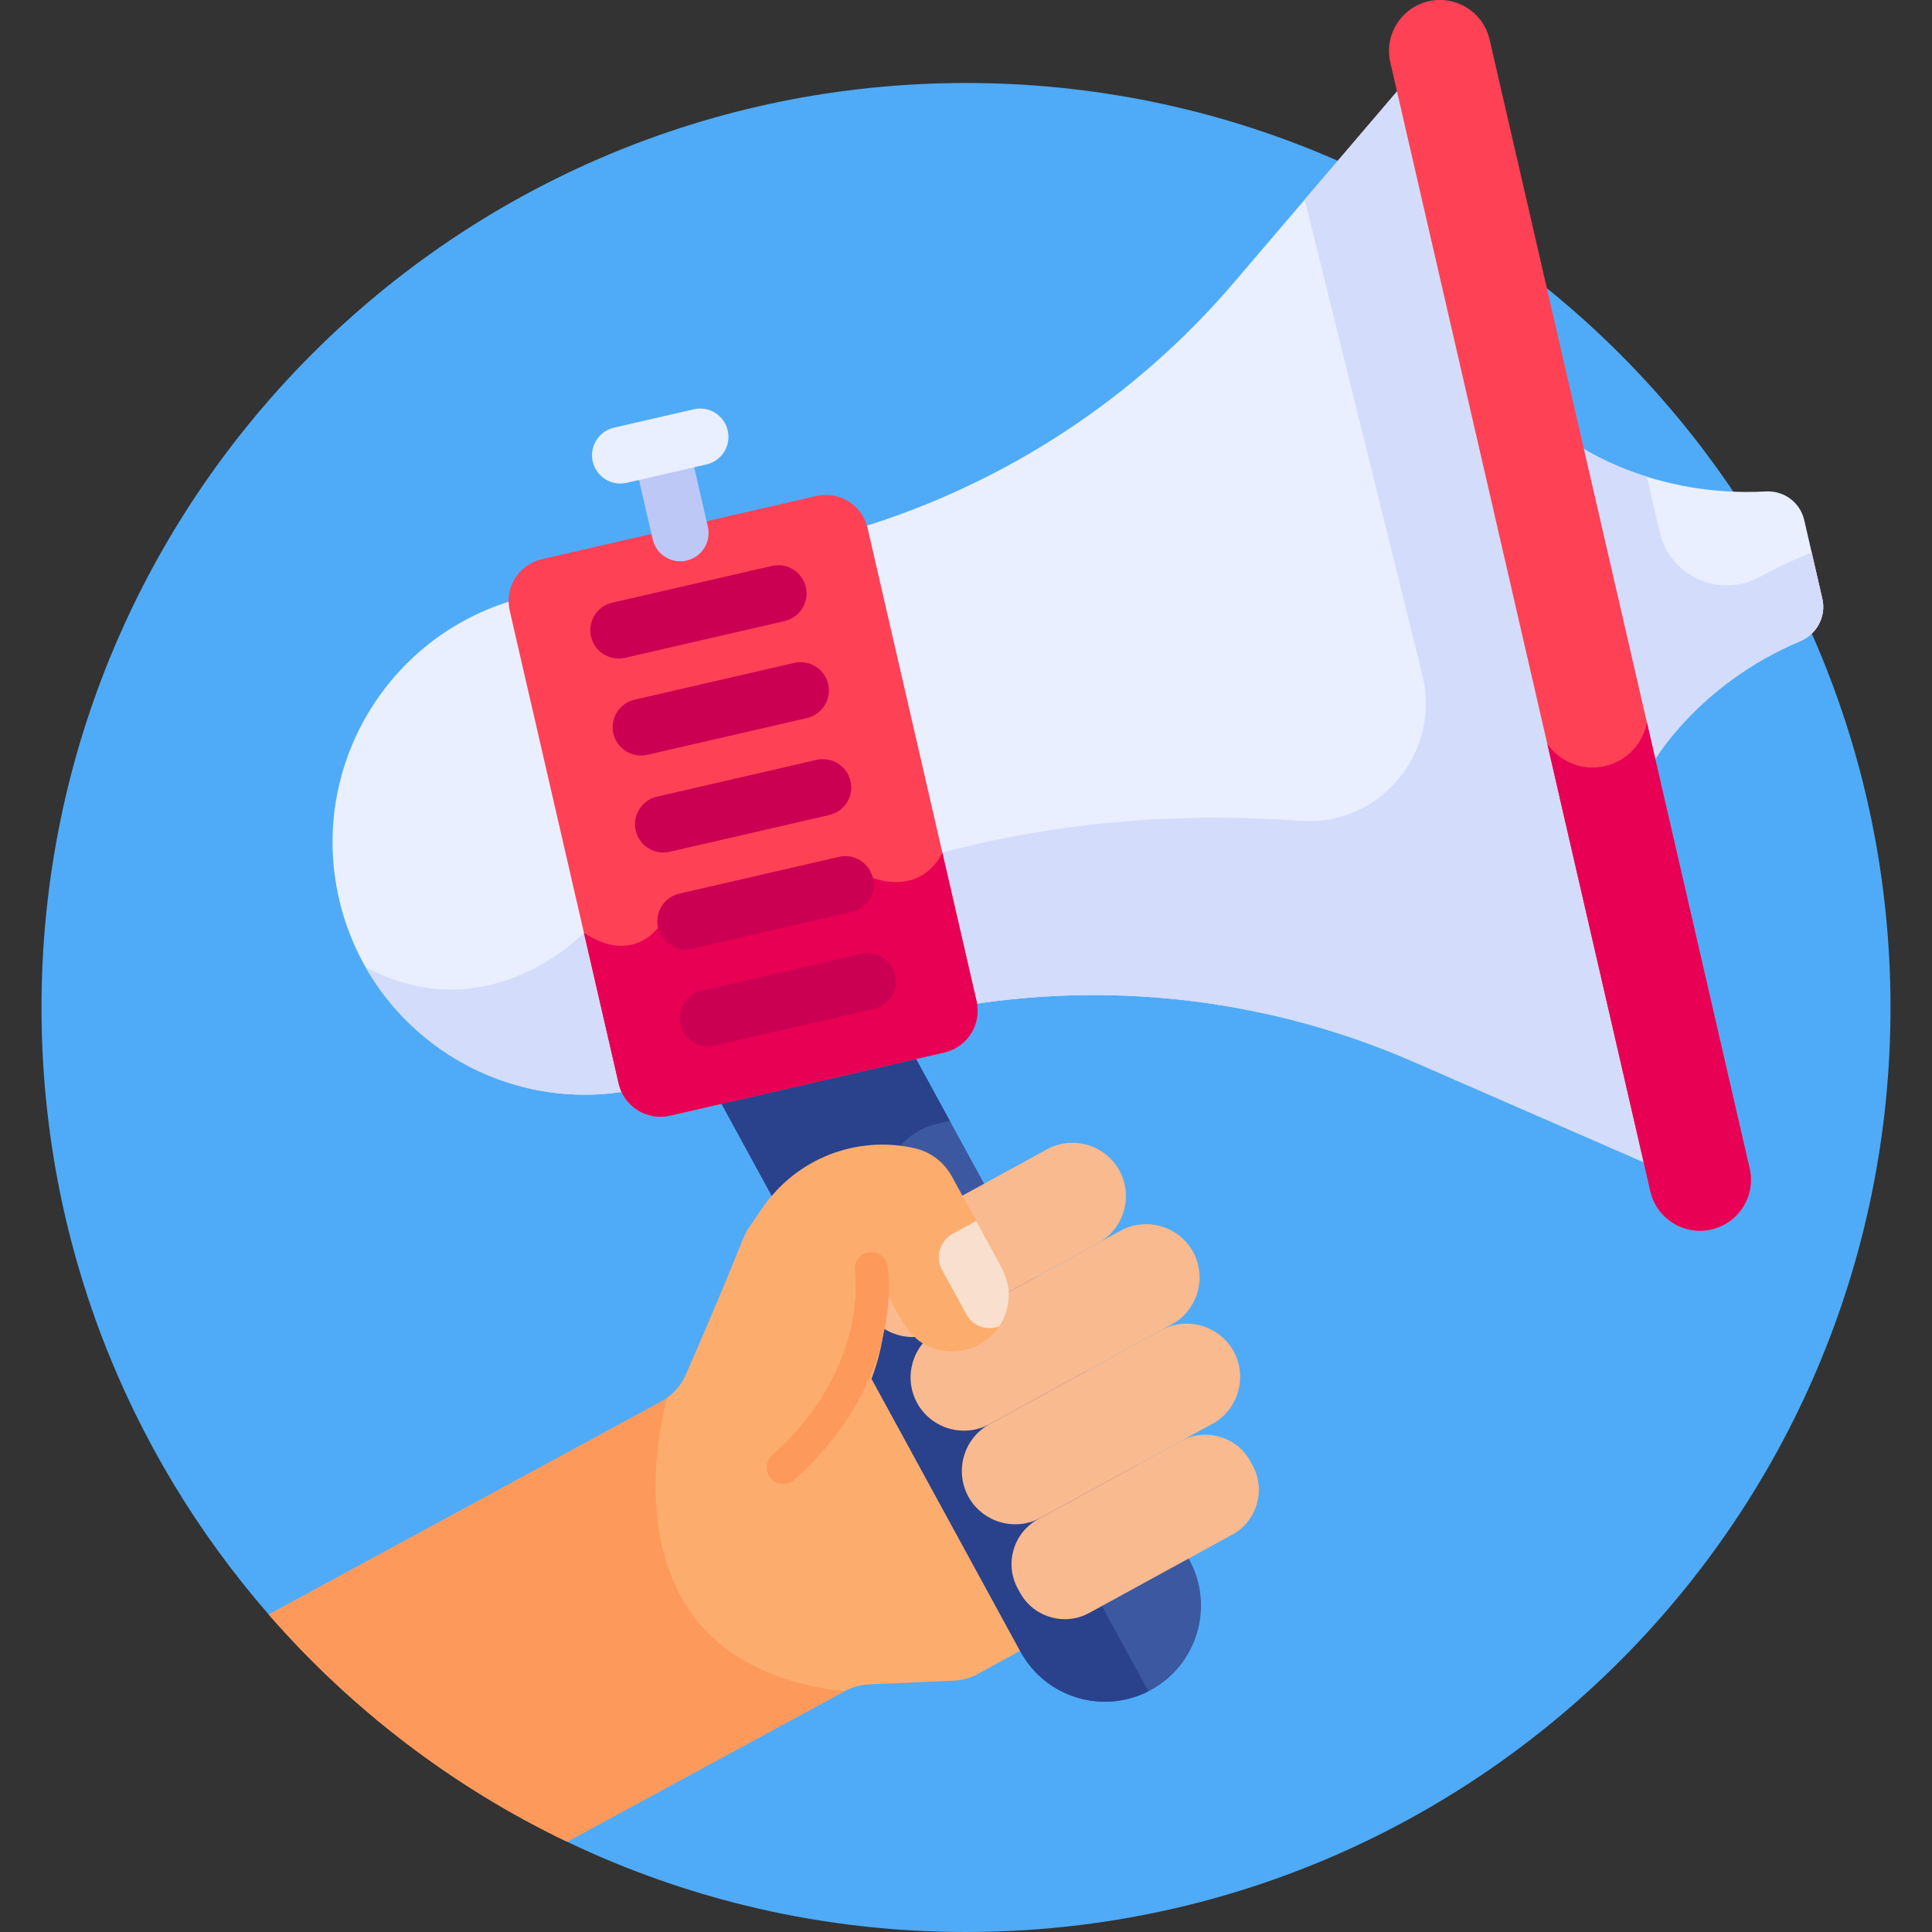<?xml version="1.0" encoding="UTF-8"?> <svg xmlns="http://www.w3.org/2000/svg" id="Layer_1" height="512" viewBox="0 0 512 512" width="512"><rect x="0" y="0" width="512" height="512" fill="#333333" stroke="none"/><g><path d="m256 21.996c-135.311 0-245.002 109.691-245.002 245.002 0 61.567 22.714 117.824 60.213 160.864l79.062 60.208c32.009 15.336 67.864 23.93 105.727 23.93 135.311 0 245.002-109.691 245.002-245.002s-109.691-245.002-245.002-245.002z" fill="#4fabf7"></path><path d="m271.868 421.246-.616-1.126c-3.565-6.514-1.153-14.761 5.361-18.326l.75-.41c-6.824 3.735-15.463 1.208-19.198-5.615-3.735-6.823-1.208-15.462 5.615-19.197-6.824 3.735-15.462 1.208-19.198-5.616-3.735-6.824-1.208-15.462 5.615-19.198-6.824 3.735-15.463 1.208-19.198-5.616-3.735-6.823-1.208-15.462 5.616-19.198l18.427-10.087-2.809-5.131c-2.063-3.769-5.643-6.474-9.832-7.43-15.315-3.493-31.214 2.683-40.155 15.598-8.054 11.96.048-2.625-20.368 44.198-1.317 3.124-3.652 5.71-6.626 7.339l-104.041 56.431c21.854 25.084 48.729 45.675 79.062 60.208l73.496-39.865c2.015-1.103 4.256-1.729 6.551-1.83l22.343-.981c2.295-.101 4.536-.727 6.551-1.83l29.538-16.17-.95.233c-6.021 1.909-12.793-.644-15.934-6.381z" fill="#fcad6d"></path><path d="m315.136 413.251-73.366-134.427-51.556 11.876 80.262 147.06c6.768 12.333 22.252 16.844 34.585 10.076 12.332-6.768 16.843-22.252 10.075-34.585z" fill="#3c58a0"></path><path d="m236.499 323.9c-5.683-10.413.143-23.374 11.702-26.037l3.517-.81-9.949-18.23-51.555 11.877 80.262 147.06c6.637 12.095 21.657 16.66 33.867 10.447z" fill="#2a428c"></path><g fill="#f9ba8f"><path d="m270.328 422.088-.616-1.126c-3.566-6.514-1.153-14.761 5.361-18.327l37.94-20.768c6.514-3.566 14.761-1.153 18.327 5.361l.616 1.126c3.566 6.514 1.153 14.761-5.361 18.327l-37.94 20.768c-6.514 3.566-14.761 1.153-18.327-5.361z"></path><path d="m256.625 396.61c-3.735-6.824-1.208-15.463 5.616-19.198l45.487-24.899c6.824-3.735 15.463-1.208 19.198 5.615 3.735 6.823 1.208 15.462-5.615 19.198l-45.487 24.899c-6.825 3.736-15.464 1.208-19.199-5.615z"></path><path d="m243.043 371.797c-3.735-6.824-1.208-15.463 5.615-19.198l48.317-26.448c6.824-3.735 15.463-1.208 19.198 5.615 3.735 6.824 1.208 15.463-5.615 19.198l-48.317 26.448c-6.824 3.735-15.463 1.208-19.198-5.615z"></path><path d="m296.652 310.204c-3.735-6.824-12.374-9.351-19.198-5.616l-42.379 23.197c-6.824 3.735-9.351 12.374-5.615 19.198 3.735 6.824 12.374 9.351 19.198 5.615l42.378-23.197c6.824-3.735 9.351-12.373 5.616-19.197z"></path></g><path d="m176.855 370.401c.634 8.855 4.415 22.554 21.302 25.745 11.23 2.122 22.595-12.148 22.595-12.148 14.214-19.858 14.284-34.516 13.32-40.9-.084-.553.662-.803.931-.313l3.625 6.622c1.269 2.318 2.929 4.283 4.85 5.868 4.553 3.316 10.785 3.93 16.053 1.047 4.873-2.668 7.676-7.644 7.8-12.826.143-5.96-2.534-8.567-15.095-31.772-.951-1.736-2.35-3.43-4.102-4.757-.006-.004-.011-.009-.016-.013-1.641-1.24-3.589-2.175-5.713-2.66-15.315-3.493-31.214 2.683-40.155 15.598-8.054 11.96.048-2.625-20.368 44.198-1.071 2.538-2.82 4.709-5.027 6.311z" fill="#fcad6d"></path><path d="m249.65 336.53 6.462 11.805c1.702 3.109 5.454 4.414 8.678 3.174 1.588-2.376 2.471-5.162 2.539-8.012.127-5.294-2.083-7.753-8.614-19.933l-6.277 3.436c-3.388 1.854-4.642 6.143-2.788 9.53z" fill="#f9dfcd"></path><g><path d="m203.692 390.972c-.949-1.751-.608-3.986.944-5.367 25.783-22.94 21.965-48.437 21.924-48.692-.391-2.392 1.233-4.647 3.625-5.038 2.393-.39 4.649 1.233 5.037 3.625.201 1.235 4.597 30.549-24.751 56.662-1.811 1.611-4.585 1.449-6.196-.361-.231-.259-.425-.537-.583-.829z" fill="#fd995b"></path></g><g><path d="m165.894 286.691-28.867-125.32c-.192-.836-.279-1.67-.284-2.493-34.074 9.651-54.932 44.453-46.895 79.345s42.02 57.063 76.881 50.834c-.355-.742-.642-1.53-.835-2.366z" fill="#e9efff"></path></g><path d="m96.875 256.283c13.695 24.1 41.483 37.842 69.854 32.774-.356-.742-.643-1.53-.836-2.366l-8.772-38.081c-.767-.398-1.559-.862-2.375-1.401.002 0-25.128 26.536-57.871 9.074z" fill="#d3dcfb"></path><path d="m327.044 74.825c-26.265 30.774-60.721 53.299-99.212 65.077.048.173.106.341.147.518l28.867 125.32c.041.177.062.353.095.53 39.765-6.248 80.602-1.067 117.684 15.116l62.1 27.1c-3.651-15.852-62.043-269.347-65.695-285.199z" fill="#e9efff"></path><path d="m345.767 52.888 31.183 126.042c5.084 20.55-11.351 40.188-32.462 38.606-24.947-1.87-58.439-1.193-94.759 8.394 0 0-.443 1.108-1.479 2.49l8.597 37.32c.041.177.063.353.095.53 39.765-6.248 80.602-1.067 117.684 15.116l62.1 27.1c-3.651-15.852-62.043-269.347-65.695-285.199z" fill="#d3dcfb"></path><path d="m467.962 130.238c-29.815 1.651-49.413-12.027-49.413-12.027 2.345 10.182 17.018 73.881 19.379 84.13 0 0 11.639-20.873 39.172-32.432 4.423-1.857 6.915-6.578 5.838-11.253l-4.803-20.852c-1.077-4.675-5.383-7.831-10.173-7.566z" fill="#e9efff"></path><path d="m480.113 146.393c-5.18 2.094-9.766 4.306-13.741 6.482-10.622 5.813-23.85-.125-26.568-11.925-1.196-5.191-2.378-10.323-3.368-14.62-11.312-3.54-17.887-8.12-17.887-8.12 2.345 10.182 17.018 73.881 19.379 84.13 0 0 11.639-20.873 39.172-32.432 4.424-1.857 6.915-6.578 5.838-11.253z" fill="#d3dcfb"></path><g><path d="m453.543 325.817c-7.266 1.674-14.512-2.859-16.186-10.125l-68.91-299.158c-1.674-7.266 2.859-14.512 10.125-16.186s14.512 2.859 16.186 10.125l68.91 299.158c1.674 7.266-2.859 14.512-10.125 16.186z" fill="#ff4155"></path></g><path d="m463.668 309.631-27.214-118.145c-1.061 5.531-5.267 10.193-11.108 11.539-5.991 1.38-11.964-1.13-15.293-5.869l27.304 118.535c1.674 7.266 8.92 11.799 16.186 10.125 7.266-1.673 11.799-8.92 10.125-16.185z" fill="#e80054"></path><path d="m216.301 131.447-72.698 16.746c-6.117 1.409-9.934 7.51-8.525 13.627l28.867 125.32c1.409 6.117 7.51 9.933 13.627 8.524l72.698-16.746c6.117-1.409 9.934-7.51 8.524-13.627l-28.867-125.32c-1.408-6.116-7.509-9.933-13.626-8.524z" fill="#ff4155"></path><path d="m231.318 232.702-56.921 13.112s-6.789 9.889-19.649 1.395l9.198 39.931c1.409 6.117 7.51 9.933 13.627 8.524l72.698-16.746c6.117-1.409 9.933-7.51 8.524-13.627l-9.067-39.361s-4.493 11.262-18.41 6.772z" fill="#e80054"></path><g><path d="m180.274 148.75c-3.415 0-6.502-2.349-7.302-5.818l-4.967-21.565c-.93-4.036 1.589-8.063 5.625-8.992 4.035-.935 8.063 1.589 8.992 5.625l4.967 21.565c.93 4.036-1.589 8.063-5.625 8.992-.566.13-1.133.193-1.69.193z" fill="#bec8f7"></path></g><g><path d="m164.39 128.144c-3.415 0-6.502-2.349-7.302-5.818-.93-4.036 1.589-8.063 5.625-8.992l21.152-4.872c4.037-.933 8.062 1.588 8.992 5.625.93 4.036-1.589 8.063-5.625 8.992l-21.152 4.872c-.566.131-1.132.193-1.69.193z" fill="#e9efff"></path></g><g><path d="m156.636 168.708c-.93-4.036 1.589-8.063 5.625-8.992l42.304-9.744c4.036-.934 8.062 1.589 8.992 5.625s-1.589 8.063-5.625 8.992l-42.304 9.744c-4.027.93-8.061-1.582-8.992-5.625z" fill="#cc0053"></path></g><g><path d="m162.556 194.41c-.93-4.036 1.589-8.063 5.625-8.992l42.304-9.744c4.036-.93 8.062 1.589 8.992 5.625s-1.589 8.063-5.625 8.992l-42.304 9.744c-4.026.93-8.061-1.582-8.992-5.625z" fill="#cc0053"></path></g><g><path d="m168.476 220.112c-.93-4.036 1.588-8.063 5.625-8.992l42.304-9.745c4.037-.93 8.062 1.589 8.992 5.625s-1.588 8.063-5.625 8.992l-42.304 9.745c-4.026.93-8.06-1.582-8.992-5.625z" fill="#cc0053"></path></g><g><path d="m174.397 245.814c-.93-4.036 1.588-8.063 5.625-8.992l42.304-9.745c4.037-.932 8.063 1.589 8.992 5.625.93 4.036-1.588 8.063-5.625 8.992l-42.304 9.745c-4.026.93-8.061-1.581-8.992-5.625z" fill="#cc0053"></path></g><g><path d="m180.317 271.515c-.93-4.036 1.589-8.063 5.625-8.992l42.304-9.744c4.034-.934 8.063 1.588 8.992 5.625.93 4.036-1.589 8.063-5.625 8.992l-42.304 9.744c-4.026.93-8.061-1.581-8.992-5.625z" fill="#cc0053"></path></g><path d="m223.769 448.205c-68.117-7.677-46.915-77.801-46.915-77.804-.512.372-1.042.723-1.602 1.03l-104.041 56.431c21.854 25.084 48.729 45.675 79.063 60.208z" fill="#fd995b"></path></g></svg> 